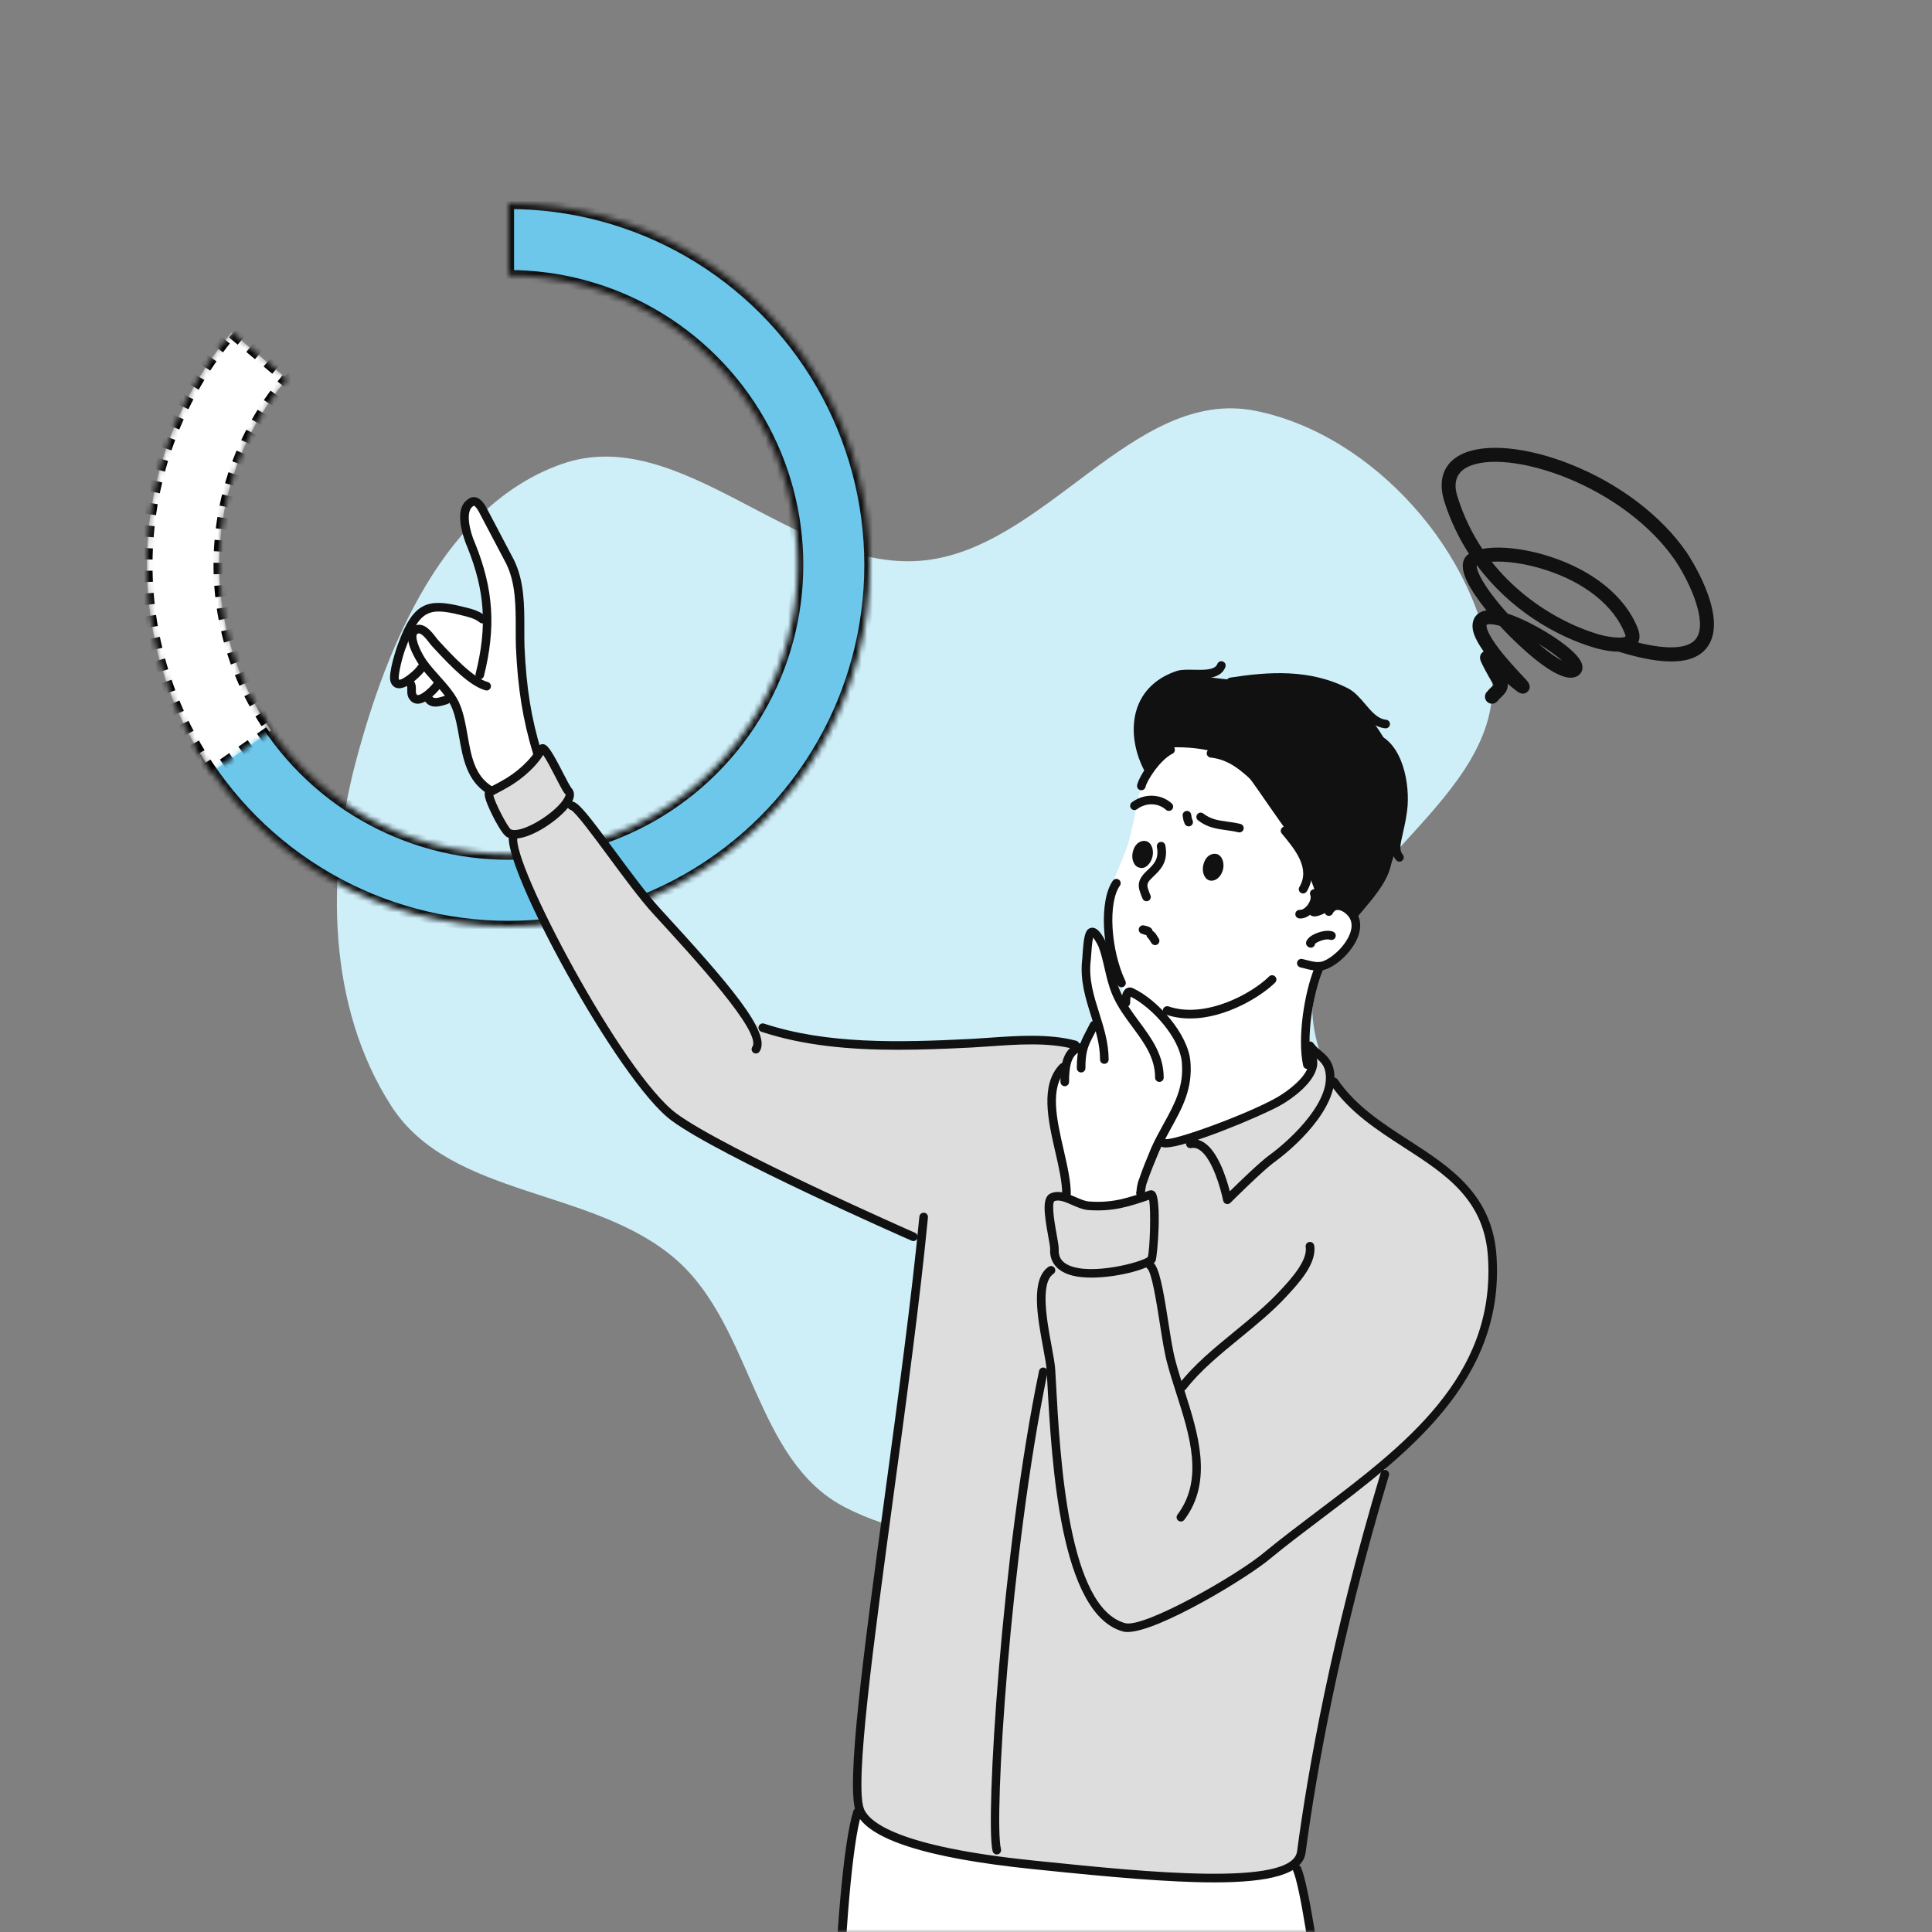 <svg width="342" height="342" viewBox="0 0 342 342" fill="none" xmlns="http://www.w3.org/2000/svg">
<rect x="0" y="0" width="342" height="342" fill="#808080" stroke="none"/>
<mask id="mask0_387_6298" style="mask-type:alpha" maskUnits="userSpaceOnUse" x="0" y="0" width="342" height="342">
<rect width="342" height="342" fill="#D9D9D9"/>
</mask>
<g mask="url(#mask0_387_6298)">
<g clip-path="url(#clip0_387_6298)">
<path fill-rule="evenodd" clip-rule="evenodd" d="M205.45 267.147C224.623 261.44 249.288 254.614 254.977 235.464C261.097 214.858 230.686 197.944 232.367 176.523C234.105 154.385 266.247 141.508 264.085 119.413C262.006 98.177 243.164 76.887 222.207 72.717C200.526 68.403 184.913 97.574 162.862 99.272C140.529 100.992 120.428 74.663 99.324 82.18C78.801 89.49 68.546 113.818 62.98 134.849C57.646 155.01 57.979 178.264 69.263 195.785C79.836 212.201 105.171 210.14 119.804 223.08C133.298 235.014 133.569 258.582 149.595 266.828C166.477 275.514 187.231 272.569 205.45 267.147Z" fill="#CEEEF8"/>
<mask id="path-4-inside-1_387_6298" fill="white">
<path d="M90 36C101.234 36 112.271 38.957 122 44.574C131.729 50.191 139.808 58.271 145.426 68C151.043 77.729 154 88.766 154 100C154 111.234 151.043 122.271 145.426 132C139.808 141.729 131.729 149.808 122 155.426C112.271 161.043 101.234 164 90 164C78.766 164 67.729 161.043 58 155.426C48.271 149.808 40.191 141.729 34.574 132L45.66 125.6C50.153 133.383 56.617 139.847 64.4 144.34C72.183 148.834 81.013 151.2 90 151.2C98.987 151.2 107.817 148.834 115.6 144.341C123.383 139.847 129.847 133.383 134.34 125.6C138.834 117.817 141.2 108.987 141.2 100C141.2 91.013 138.834 82.183 134.341 74.4C129.847 66.617 123.383 60.153 115.6 55.66C107.817 51.166 98.987 48.8 90 48.8L90 36Z"/>
</mask>
<path d="M90 36C101.234 36 112.271 38.957 122 44.574C131.729 50.191 139.808 58.271 145.426 68C151.043 77.729 154 88.766 154 100C154 111.234 151.043 122.271 145.426 132C139.808 141.729 131.729 149.808 122 155.426C112.271 161.043 101.234 164 90 164C78.766 164 67.729 161.043 58 155.426C48.271 149.808 40.191 141.729 34.574 132L45.66 125.6C50.153 133.383 56.617 139.847 64.4 144.34C72.183 148.834 81.013 151.2 90 151.2C98.987 151.2 107.817 148.834 115.6 144.341C123.383 139.847 129.847 133.383 134.34 125.6C138.834 117.817 141.2 108.987 141.2 100C141.2 91.013 138.834 82.183 134.341 74.4C129.847 66.617 123.383 60.153 115.6 55.66C107.817 51.166 98.987 48.8 90 48.8L90 36Z" fill="#6CC7EB" stroke="#111111" stroke-width="2" mask="url(#path-4-inside-1_387_6298)"/>
<mask id="path-5-inside-2_387_6298" fill="white">
<path d="M37.537 136.656C29.468 125.107 25.435 111.219 26.064 97.144C26.692 83.07 31.948 69.596 41.014 58.812L50.812 67.05C43.558 75.677 39.354 86.456 38.851 97.715C38.348 108.975 41.575 120.086 48.03 129.325L37.537 136.656Z"/>
</mask>
<path d="M37.537 136.656C29.468 125.107 25.435 111.219 26.064 97.144C26.692 83.07 31.948 69.596 41.014 58.812L50.812 67.05C43.558 75.677 39.354 86.456 38.851 97.715C38.348 108.975 41.575 120.086 48.03 129.325L37.537 136.656Z" fill="white" stroke="black" stroke-width="2" stroke-dasharray="2 2" mask="url(#path-5-inside-2_387_6298)"/>
<path fill-rule="evenodd" clip-rule="evenodd" d="M235.693 404.877C235.693 404.877 236.454 384.165 235.998 377.617C235.541 371.068 234.322 359.799 233.866 355.078C233.256 350.357 232.343 343.047 231.581 339.849C230.82 336.651 229.297 330.102 229.297 330.102L151.781 320.812C151.781 320.812 150.411 326.143 150.106 330.711C149.801 335.28 148.431 350.357 148.126 355.23C147.822 360.103 147.669 370.002 147.517 375.637C147.365 381.272 148.583 392.237 149.04 395.435C149.497 398.633 151.02 405.029 151.02 405.029L235.693 404.877Z" fill="white"/>
<path fill-rule="evenodd" clip-rule="evenodd" d="M95.281 133.343C95.281 133.343 94.215 131.059 93.606 127.556C92.997 124.053 92.083 116.743 91.931 113.088C91.779 109.434 91.931 103.951 91.322 101.971C90.865 99.992 88.581 96.946 87.21 93.748C85.839 90.702 84.925 89.484 84.164 88.874C83.25 88.418 82.641 89.027 82.337 90.245C82.032 91.463 82.032 92.377 82.946 95.27C83.707 98.316 85.23 98.925 85.535 102.58C85.839 106.235 86.905 110.347 85.839 109.434C84.773 108.672 80.204 107.606 78.377 107.149C76.55 106.845 74.57 107.149 73.656 108.824C72.743 110.5 72.59 110.347 71.372 113.85C70.153 117.353 70.001 118.419 70.001 119.637C69.849 120.855 70.763 121.617 71.676 120.855C72.742 120.094 72.894 121.464 72.894 122.53C72.894 123.597 73.961 124.053 74.722 123.597C75.484 123.14 75.94 123.444 76.549 124.206C77.159 124.815 76.702 124.663 78.377 124.206C80.052 123.749 80.509 123.14 81.118 126.033C81.727 128.927 82.032 132.886 83.403 135.475C84.773 138.064 86.905 139.892 86.905 139.892C86.905 139.892 89.799 138.064 91.169 137.303C92.54 136.693 95.281 133.343 95.281 133.343Z" fill="white"/>
<path fill-rule="evenodd" clip-rule="evenodd" d="M244.83 261.114C245.744 257.459 250.465 254.718 253.815 250.758C258.079 245.885 261.125 239.641 263.409 233.093C264.628 229.59 264.628 223.194 263.714 218.473C262.952 214.665 261.43 212.381 260.211 211.01C259.754 210.401 257.165 208.117 254.12 205.833C250.312 203.091 245.439 200.046 241.632 197C238.434 194.411 237.215 192.736 236.149 191.213C235.845 190.756 235.693 189.385 234.779 188.015C233.865 186.492 232.19 185.121 231.733 184.969C222.748 180.857 202.036 186.949 190.158 184.512C188.787 184.207 186.198 183.598 182.239 183.75C174.929 184.055 163.812 185.273 153.76 184.817C146.298 184.512 137.922 182.989 134.572 181.618C134.267 181.466 133.049 181.009 131.983 179.639C130.308 177.811 128.023 174.613 125.13 171.263C121.932 167.608 117.972 163.496 114.317 158.927C111.119 154.968 107.616 149.637 104.723 146.287C103.505 144.764 102.286 143.394 101.22 142.175C100.611 141.414 101.22 140.195 100.611 139.586C98.631 137.302 96.347 131.82 95.738 131.82C94.063 131.667 94.976 132.886 94.367 134.256C93.606 135.779 91.474 136.845 90.408 137.607C87.514 139.739 85.991 140.043 86.296 140.957C86.753 142.328 88.428 144.307 90.255 147.81C90.712 148.724 91.017 150.856 91.93 152.988C95.281 160.907 100.611 171.415 105.637 179.639C111.119 188.319 116.145 194.411 117.058 195.781C117.515 196.543 122.845 200.35 130.155 204.005C137.161 207.508 146.603 211.924 153.303 214.97C159.09 217.559 162.441 218.93 162.745 219.691C163.202 220.757 158.633 253.956 157.568 262.485C155.436 279.998 152.085 299.186 151.628 312.131C151.476 315.634 150.105 320.507 154.217 322.791C155.892 323.705 156.197 324.924 158.786 325.685C171.578 329.34 194.422 332.081 209.346 332.538C215.743 332.843 221.225 331.929 222.9 331.777C228.383 331.167 229.753 332.538 230.21 327.36C230.667 322.335 234.474 302.841 238.281 286.699C241.023 274.515 243.916 264.921 244.83 261.114Z" fill="#DDDDDD"/>
<path fill-rule="evenodd" clip-rule="evenodd" d="M248.638 140.502C247.877 135.476 244.983 129.384 240.414 124.663C238.13 122.227 234.78 121.161 233.104 120.704C229.297 119.638 222.444 121.313 213.611 119.79C211.022 119.333 207.215 119.942 205.54 121.008C202.951 122.684 201.428 126.339 201.123 129.08C200.819 132.735 202.646 135.324 203.103 136.085C205.54 140.349 221.835 158.929 226.251 164.411C228.079 166.543 238.739 162.279 240.11 161.67C241.176 161.213 244.222 157.558 245.897 153.903C247.877 148.573 248.943 143.091 248.638 140.502Z" fill="#111111"/>
<path fill-rule="evenodd" clip-rule="evenodd" d="M232.038 160.603C233.865 158.471 232.19 156.796 231.277 153.598C230.667 150.857 228.992 148.877 226.556 145.374C224.271 142.176 221.073 137.303 219.398 135.475C216.504 132.582 210.717 132.277 208.281 132.277C205.844 132.277 203.255 136.085 202.189 138.826C201.275 141.262 200.666 146.593 199.448 150.095C197.925 154.512 195.945 157.253 195.945 161.06C195.945 163.954 197.468 170.35 198.382 173.396C198.839 175.071 199.296 179.183 196.859 174.309C196.554 173.7 196.098 170.198 195.184 168.066C194.27 165.934 193.204 165.02 193.052 165.172C192.443 165.324 192.29 169.132 192.747 173.091C193.204 175.985 194.27 179.03 194.575 180.858C194.727 181.772 190.92 184.513 188.331 188.32C186.503 191.061 185.742 195.173 186.046 195.935C186.808 198.219 187.874 202.94 188.483 206.747C188.788 208.879 187.874 210.402 189.397 211.773C192.747 214.819 202.798 213.753 202.341 211.621C201.885 209.793 205.235 202.635 205.539 202.635C207.367 202.635 221.987 198.371 228.688 193.803C230.972 192.28 232.8 190.757 232.343 189.234C231.734 187.254 231.581 184.513 232.038 180.706C232.495 176.746 233.561 171.721 234.018 171.264C234.932 170.502 236.759 170.35 237.52 169.588C239.5 168.066 240.262 166.086 240.566 164.563C241.023 161.822 237.825 159.385 235.997 160.756C231.733 163.649 231.277 161.517 232.038 160.603Z" fill="white"/>
<path d="M202.038 139.89C202.388 139.89 202.703 139.649 202.782 139.294C203.033 138.154 205.341 134.521 207.556 133.415C207.932 133.226 208.084 132.769 207.896 132.393C207.707 132.017 207.251 131.866 206.875 132.052C204.244 133.367 201.646 137.376 201.295 138.963C201.204 139.374 201.463 139.781 201.873 139.872C201.93 139.884 201.985 139.89 202.038 139.89Z" fill="#111111"/>
<path d="M210.686 180.288C217.081 180.288 223.39 176.267 225.723 173.933C226.021 173.635 226.021 173.153 225.723 172.856C225.426 172.558 224.944 172.558 224.647 172.856C221.693 175.811 213.443 180.402 206.852 178.156C206.457 178.027 206.022 178.234 205.885 178.632C205.75 179.031 205.963 179.463 206.361 179.599C207.777 180.081 209.235 180.288 210.686 180.288Z" fill="#111111"/>
<path d="M198.533 174.766C198.643 174.766 198.753 174.742 198.859 174.693C199.239 174.513 199.401 174.058 199.222 173.679C196.595 168.135 196.109 159.765 198.24 156.783C198.484 156.441 198.405 155.965 198.063 155.72C197.719 155.477 197.245 155.553 197 155.897C194.562 159.31 194.972 168.267 197.844 174.331C197.975 174.606 198.249 174.766 198.533 174.766Z" fill="#111111"/>
<path d="M233.251 171.822C233.595 171.822 233.953 171.787 234.335 171.703C236.556 171.087 239.197 168.596 240.259 166.141C240.933 164.585 240.956 163.127 240.327 161.924C239.746 160.764 238.263 159.551 236.795 159.551C235.826 159.551 235.031 160.074 234.555 161.025C234.368 161.401 234.52 161.857 234.896 162.046C235.274 162.235 235.729 162.082 235.918 161.706C236.2 161.139 236.554 161.074 236.795 161.074C237.598 161.074 238.607 161.89 238.971 162.619C239.494 163.618 239.2 164.755 238.862 165.535C237.896 167.766 235.507 169.798 233.966 170.226C233.111 170.416 232.357 170.22 231.404 169.975C231.123 169.902 230.833 169.827 230.528 169.759C230.112 169.671 229.71 169.928 229.619 170.338C229.529 170.748 229.787 171.154 230.198 171.246C230.485 171.31 230.757 171.38 231.022 171.448C231.758 171.639 232.467 171.822 233.251 171.822Z" fill="#111111"/>
<path d="M232.037 167.76C232.434 167.76 232.76 167.455 232.795 167.067C232.865 167.003 232.942 166.942 232.987 166.918C233.731 166.472 234.852 166.148 235.451 166.35C235.848 166.486 236.28 166.268 236.415 165.868C236.547 165.47 236.332 165.038 235.933 164.905C234.642 164.473 232.96 165.16 232.254 165.584C232.227 165.599 231.019 166.298 231.214 167.129C231.296 167.473 231.683 167.76 232.037 167.76Z" fill="#111111"/>
<path d="M202.951 159.537C203.065 159.537 203.181 159.512 203.29 159.457C203.666 159.269 203.819 158.813 203.632 158.436C203.493 158.157 203.355 157.736 203.217 157.318C202.898 156.408 203.302 155.975 204.243 155.084C205.346 154.037 206.86 152.605 206.288 149.646C206.208 149.231 205.806 148.968 205.396 149.042C204.982 149.122 204.713 149.522 204.792 149.934C205.207 152.074 204.229 152.999 203.195 153.979C202.271 154.854 201.121 155.942 201.776 157.809C201.936 158.292 202.104 158.784 202.269 159.115C202.402 159.382 202.671 159.537 202.951 159.537Z" fill="#111111"/>
<path d="M206.909 143.547C207.116 143.547 207.323 143.463 207.473 143.297C207.756 142.986 207.733 142.504 207.421 142.221C205.502 140.475 202.531 140.397 200.361 142.024C200.025 142.276 199.957 142.754 200.208 143.09C200.461 143.429 200.938 143.494 201.274 143.243C202.863 142.05 205.018 142.092 206.398 143.349C206.544 143.481 206.726 143.547 206.909 143.547Z" fill="#111111"/>
<path fill-rule="evenodd" clip-rule="evenodd" d="M216.504 153.901C216.808 152.53 216.199 151.312 215.285 151.16C214.219 151.008 213.306 151.769 213.001 153.14C212.696 154.51 213.306 155.729 214.219 155.881C215.285 156.033 216.199 155.119 216.504 153.901Z" fill="#111111"/>
<path fill-rule="evenodd" clip-rule="evenodd" d="M204.016 151.618C204.321 150.247 203.712 149.029 202.798 148.877C201.732 148.724 200.818 149.486 200.514 150.856C200.209 152.227 200.818 153.445 201.732 153.598C202.646 153.902 203.712 152.988 204.016 151.618Z" fill="#111111"/>
<path d="M231.429 189.233C231.482 189.233 231.537 189.227 231.591 189.215C232.003 189.126 232.263 188.72 232.172 188.309C231.178 183.76 232.373 176.129 234.113 171.855C234.272 171.465 234.085 171.022 233.695 170.863C233.309 170.705 232.862 170.89 232.703 171.281C230.876 175.765 229.629 183.809 230.685 188.634C230.763 188.99 231.078 189.233 231.429 189.233Z" fill="#111111"/>
<path d="M206.342 203.121C209.993 203.121 223.184 197.607 226.623 195.685C228.791 194.48 232.602 191.674 233.124 188.802C233.32 187.723 233.04 186.701 232.314 185.846C232.042 185.526 231.564 185.487 231.241 185.759C230.921 186.032 230.882 186.512 231.154 186.833C231.586 187.342 231.74 187.897 231.626 188.53C231.235 190.679 227.976 193.191 225.881 194.354C220.525 197.349 207.786 201.954 206.297 201.637C205.943 201.414 205.524 201.545 205.299 201.903C205.076 202.26 205.237 202.752 205.594 202.975C205.753 203.075 206.007 203.121 206.342 203.121Z" fill="#111111"/>
<path d="M217.267 213.143C217.466 213.143 217.661 213.064 217.805 212.92C217.863 212.862 223.571 207.16 225.628 205.692C230.295 202.281 237.716 194.907 235.968 188.871C235.53 187.444 234.622 186.679 233.821 186.003C233.333 185.593 232.873 185.205 232.509 184.684C232.268 184.339 231.794 184.256 231.449 184.498C231.105 184.739 231.02 185.214 231.263 185.559C231.74 186.24 232.298 186.711 232.839 187.168C233.572 187.786 234.206 188.32 234.509 189.306C236.022 194.532 228.778 201.503 224.735 204.458C223.098 205.627 219.453 209.158 217.699 210.881C217.102 208.555 215.643 203.914 213.192 202.287C212.359 201.732 211.478 201.546 210.562 201.738C210.15 201.823 209.886 202.226 209.972 202.638C210.057 203.05 210.464 203.322 210.872 203.228C211.376 203.126 211.859 203.233 212.35 203.555C214.612 205.056 216.127 210.542 216.52 212.529C216.574 212.806 216.776 213.029 217.045 213.111C217.118 213.133 217.192 213.143 217.267 213.143Z" fill="#111111"/>
<path d="M214.942 333.217C224.542 333.217 230.626 331.852 231.118 327.911C233.048 313.431 237.175 290.094 245.864 261.18C245.986 260.778 245.757 260.353 245.354 260.233C244.952 260.111 244.527 260.34 244.406 260.743C235.688 289.752 231.546 313.176 229.607 327.716C228.816 334.061 202.332 331.337 184.803 329.537L182.925 329.345C159.078 326.904 153.904 322.581 152.943 320.221C151.231 315.986 154.616 290.973 158.2 264.491C160.495 247.536 162.867 230.005 164.265 215.5C164.305 215.082 163.999 214.709 163.579 214.669C163.159 214.65 162.79 214.935 162.748 215.354C161.353 229.83 158.984 247.346 156.691 264.287C152.922 292.133 149.668 316.183 151.531 320.793C153.469 325.549 163.98 328.936 182.77 330.859L184.647 331.052C196.396 332.26 206.902 333.217 214.942 333.217Z" fill="#111111"/>
<path d="M176.452 328.275C176.514 328.275 176.578 328.267 176.641 328.251C177.048 328.147 177.293 327.73 177.189 327.324C175.867 322.18 178.852 274.623 185.421 242.995C185.507 242.583 185.243 242.18 184.831 242.095C184.425 242 184.016 242.272 183.931 242.686C177.325 274.484 174.37 322.471 175.714 327.702C175.803 328.047 176.113 328.275 176.452 328.275Z" fill="#111111"/>
<path d="M151.02 405.637C151.09 405.637 151.161 405.628 151.233 405.607C151.636 405.489 151.869 405.067 151.752 404.662C146.716 387.341 149.35 330.811 152.506 321.046C152.635 320.646 152.417 320.217 152.015 320.088C151.616 319.958 151.187 320.179 151.057 320.579C147.669 331.059 145.135 387.359 150.288 405.088C150.385 405.421 150.69 405.637 151.02 405.637Z" fill="#111111"/>
<path d="M235.694 405.18C236.083 405.18 236.414 404.884 236.451 404.488C238.764 379.515 232.635 335.852 230.297 330.555C230.129 330.171 229.683 329.997 229.294 330.167C228.91 330.336 228.734 330.785 228.905 331.17C231.142 336.24 237.174 380.168 234.935 404.348C234.896 404.766 235.204 405.138 235.623 405.177C235.647 405.178 235.671 405.18 235.694 405.18Z" fill="#111111"/>
<path d="M199.594 288.896C205.03 288.896 221.041 279.178 224.918 275.855C227.791 273.494 230.822 271.204 234.032 268.78C249.119 257.382 266.219 244.464 264.931 222.691C264.353 211.516 256.743 206.603 249.384 201.849C244.747 198.856 239.952 195.759 236.78 191.088C236.544 190.742 236.068 190.652 235.721 190.886C235.373 191.122 235.284 191.597 235.519 191.945C238.865 196.872 243.792 200.053 248.557 203.13C255.919 207.883 262.873 212.373 263.412 222.775C264.652 243.74 248.618 255.852 233.114 267.565C229.891 269.999 226.849 272.299 223.94 274.687C219.219 278.735 202.579 288.212 199.189 287.334C189.091 284.568 187.673 258.512 186.91 244.515L186.807 242.642C186.765 241.595 186.477 240.04 186.144 238.24C185.324 233.813 184.084 227.123 186.475 225.498C186.823 225.261 186.912 224.788 186.676 224.44C186.438 224.091 185.962 224.004 185.619 224.239C182.406 226.423 183.648 233.129 184.646 238.517C184.969 240.26 185.248 241.765 185.286 242.717L185.39 244.596C186.173 258.978 187.631 285.746 198.791 288.804C199.023 288.866 199.292 288.896 199.594 288.896Z" fill="#111111"/>
<path d="M209.041 269.337C209.272 269.337 209.499 269.233 209.65 269.034C214.804 262.203 212.072 253.668 209.663 246.137C209.084 244.33 208.539 242.622 208.103 240.97C207.648 239.376 207.236 236.746 206.8 233.961C205.869 228.012 205.219 224.33 204.041 223.366C203.716 223.1 203.237 223.146 202.971 223.473C202.704 223.797 202.752 224.278 203.078 224.544C203.89 225.209 204.736 230.618 205.295 234.197C205.738 237.029 206.158 239.705 206.635 241.373C207.075 243.049 207.627 244.774 208.211 246.601C210.622 254.13 213.113 261.916 208.433 268.118C208.18 268.452 208.247 268.93 208.583 269.184C208.72 269.287 208.881 269.337 209.041 269.337Z" fill="#111111"/>
<path d="M209.347 246.19C209.575 246.19 209.801 246.087 209.951 245.892C212.429 242.669 216.025 239.725 219.502 236.875C222.359 234.536 225.314 232.115 227.726 229.496L227.92 229.286C229.871 227.176 233.137 223.644 232.638 220.485C232.573 220.068 232.176 219.786 231.767 219.851C231.352 219.917 231.068 220.306 231.133 220.723C231.517 223.151 228.449 226.469 226.801 228.252L226.606 228.464C224.265 231.005 221.354 233.391 218.537 235.697C214.993 238.6 211.33 241.603 208.743 244.964C208.488 245.297 208.55 245.775 208.883 246.032C209.022 246.138 209.185 246.19 209.347 246.19Z" fill="#111111"/>
<path d="M193.198 226.16C198.025 226.161 203.983 224.497 204.56 223.197C204.893 222.315 205.69 212.357 204.453 211.014C204.202 210.742 203.843 210.633 203.504 210.735C203.491 210.738 203.477 210.742 203.462 210.746C199.709 212.048 197.003 212.994 192.801 212.687C192.061 212.635 191.249 212.278 190.391 211.902C188.987 211.286 187.536 210.651 186.077 211.213C184.414 211.817 184.813 214.763 185.559 218.861C185.732 219.807 185.894 220.7 185.894 221.062C185.75 223.45 187.183 225.157 189.933 225.827C190.888 226.06 192.008 226.16 193.198 226.16ZM203.183 222.521C202.063 223.446 193.26 225.796 189.216 223.989C187.905 223.403 187.332 222.486 187.415 221.108C187.417 220.562 187.258 219.691 187.057 218.587C186.788 217.107 186.072 213.178 186.642 212.622C187.508 212.296 188.61 212.782 189.78 213.297C190.719 213.709 191.69 214.134 192.692 214.207C196.981 214.511 199.886 213.591 203.41 212.376C203.776 214.255 203.556 221.182 203.183 222.521Z" fill="#111111"/>
<path d="M201.889 211.936C202.126 211.936 202.567 211.837 202.662 211.114C202.813 209.967 202.94 209.533 203.021 209.371C203.665 207.464 204.434 205.623 205.176 203.843C205.821 202.388 206.572 201.026 207.299 199.707C209.294 196.088 211.178 192.671 210.713 187.79C210.234 182.997 205.027 177.082 200.69 174.994C200.104 174.658 199.627 174.83 199.396 174.963C198.631 175.407 198.532 176.557 198.532 177.507C198.532 177.928 198.873 178.269 199.294 178.269C199.715 178.269 200.055 177.928 200.055 177.507C200.055 176.932 200.106 176.605 200.152 176.425C204.092 178.434 208.781 183.779 209.197 187.939C209.617 192.348 207.926 195.418 205.966 198.972C205.223 200.318 204.456 201.712 203.776 203.241C203.016 205.062 202.239 206.929 201.617 208.791C201.403 209.207 201.258 210.104 201.153 210.916C201.171 210.809 201.266 210.669 201.415 210.565C201.236 210.703 201.122 210.92 201.122 211.164C201.122 211.566 201.434 211.908 201.834 211.933C201.85 211.935 201.87 211.936 201.889 211.936Z" fill="#111111"/>
<path d="M205.236 191.518C205.657 191.518 205.997 191.178 205.997 190.757C205.997 186.715 203.799 183.746 201.674 180.876C200.432 179.198 199.148 177.464 198.322 175.532C197.691 174.035 197.361 172.589 197.01 171.059C196.714 169.76 196.406 168.417 195.9 167.04C195.89 167.015 195.842 166.915 195.83 166.892C195.114 165.437 194.15 163.831 192.922 164.311C192.059 164.658 191.837 165.959 191.638 168.941C191.605 169.448 191.582 169.86 191.544 170.049C191.19 173.63 192.176 176.756 193.128 179.781C193.951 182.39 194.727 184.854 194.727 187.559C194.727 187.98 195.067 188.321 195.488 188.321C195.909 188.321 196.25 187.98 196.25 187.559C196.25 184.621 195.402 181.927 194.581 179.323C193.632 176.313 192.737 173.468 193.049 170.272C193.082 170.125 193.118 169.638 193.158 169.042C193.204 168.361 193.311 166.749 193.509 165.977C193.708 166.215 194.026 166.676 194.464 167.564C194.943 168.852 195.227 170.089 195.526 171.398C195.875 172.925 196.235 174.503 196.919 176.129C197.819 178.227 199.156 180.034 200.45 181.782C202.52 184.578 204.474 187.217 204.474 190.757C204.474 191.178 204.815 191.518 205.236 191.518Z" fill="#111111"/>
<path d="M191.377 189.843C191.798 189.843 192.139 189.502 192.139 189.082C192.139 186.051 192.623 185.123 193.684 183.09C193.885 182.705 194.105 182.284 194.343 181.808C194.53 181.431 194.378 180.975 194.002 180.786C193.624 180.597 193.169 180.75 192.98 181.127C192.747 181.594 192.531 182.007 192.333 182.385C191.225 184.508 190.616 185.677 190.616 189.082C190.616 189.502 190.956 189.843 191.377 189.843Z" fill="#111111"/>
<path d="M188.483 192.28C188.904 192.28 189.244 191.94 189.244 191.519C189.244 189.184 189.488 186.719 191.3 186.154C191.701 186.028 191.924 185.601 191.799 185.199C191.673 184.799 191.252 184.572 190.845 184.7C187.721 185.675 187.721 189.77 187.721 191.519C187.721 191.94 188.062 192.28 188.483 192.28Z" fill="#111111"/>
<path d="M188.787 212.077C189.208 212.077 189.549 211.737 189.549 211.316C189.549 209.049 188.938 206.383 188.291 203.56C187.047 198.129 185.761 192.515 188.725 189.458C189.016 189.157 189.009 188.675 188.707 188.382C188.405 188.09 187.922 188.098 187.63 188.399C184.092 192.048 185.533 198.344 186.806 203.899C187.434 206.637 188.026 209.222 188.026 211.316C188.026 211.737 188.366 212.077 188.787 212.077Z" fill="#111111"/>
<path d="M158.955 185.832C163.257 185.832 167.641 185.649 172.075 185.424C173.092 185.369 174.152 185.295 175.241 185.219C180.103 184.874 185.613 184.487 190.112 185.704C190.523 185.814 190.937 185.573 191.045 185.168C191.156 184.762 190.916 184.344 190.51 184.235C185.761 182.953 180.117 183.348 175.134 183.699C174.054 183.775 173.003 183.849 171.994 183.904C158.977 184.565 146.37 184.853 135.268 181.201C134.872 181.064 134.439 181.287 134.307 181.685C134.175 182.085 134.392 182.515 134.792 182.646C142.325 185.124 150.477 185.832 158.955 185.832Z" fill="#111111"/>
<path d="M161.681 219.691C161.974 219.691 162.254 219.521 162.378 219.236C162.546 218.85 162.372 218.401 161.987 218.232C161.651 218.084 128.308 203.421 119.795 197.148C110.152 190.067 90.447 152.487 91.602 148.159C91.711 147.753 91.468 147.335 91.062 147.226C90.65 147.125 90.238 147.362 90.13 147.766C88.702 153.114 109.431 191.426 118.892 198.374C127.541 204.747 159.997 219.021 161.375 219.627C161.474 219.67 161.578 219.691 161.681 219.691Z" fill="#111111"/>
<path d="M133.81 186.494C134.053 186.494 134.291 186.378 134.439 186.162C136.685 182.881 128.935 174.01 116.858 160.851C114.526 158.311 111.504 154.217 108.837 150.604C104.286 144.436 102.461 142.086 101.356 141.885C100.953 141.819 100.547 142.083 100.471 142.499C100.399 142.901 100.656 143.287 101.052 143.377C101.89 143.754 105.063 148.052 107.612 151.509C110.3 155.152 113.348 159.282 115.736 161.881C122.909 169.696 134.912 182.774 133.181 185.303C132.945 185.649 133.032 186.123 133.38 186.362C133.511 186.451 133.662 186.494 133.81 186.494Z" fill="#111111"/>
<path d="M91.078 148.454C94.216 148.454 99.137 144.974 100.825 142.63C102.049 140.93 101.567 139.956 101.17 139.528C100.931 139.263 100.284 138.008 99.763 136.999C97.632 132.863 96.93 131.74 96.056 131.723C95.734 131.736 95.404 131.894 95.229 132.203C95.226 132.21 95.221 132.218 95.218 132.224C94.046 134.435 91.481 136.821 88.68 138.305C88.442 138.458 88.083 138.641 87.699 138.837C86.766 139.319 86.299 139.571 86.061 139.81C86.017 139.855 85.978 139.904 85.947 139.957C85.715 140.343 85.746 140.872 86.054 141.781C86.533 143.201 88.722 147.774 89.821 148.213C90.191 148.378 90.615 148.454 91.078 148.454ZM100.154 140.652C100.135 140.652 100.083 141.053 99.589 141.74C97.733 144.316 92.217 147.619 90.416 146.81C89.817 146.327 87.553 142.037 87.333 140.759C87.61 140.598 88.082 140.354 88.396 140.192C88.844 139.962 89.26 139.745 89.46 139.611C91.534 138.516 94.47 136.314 96.158 133.635C96.789 134.551 97.807 136.528 98.41 137.697C99.513 139.838 99.829 140.409 100.154 140.652Z" fill="#111111"/>
<path d="M86.753 140.652C87.011 140.652 87.262 140.521 87.405 140.284C87.622 139.926 87.507 139.458 87.147 139.239C84.029 137.349 83.413 133.846 82.762 130.139C82.454 128.388 82.136 126.578 81.523 124.996C80.797 123.025 79.25 121.297 77.754 119.626C76.92 118.695 76.133 117.814 75.497 116.913C74.585 115.635 73.459 113.234 73.763 112.367C73.798 112.262 73.852 112.193 74.017 112.145C74.576 111.977 75.425 113.057 75.933 113.712C76.187 114.041 76.42 114.339 76.621 114.539L76.914 114.856C79.853 118.033 83.217 121.48 85.95 122.2C86.35 122.315 86.774 122.065 86.88 121.657C86.987 121.251 86.744 120.835 86.337 120.728C83.804 120.06 79.905 115.847 78.031 113.823L77.717 113.484C77.533 113.298 77.347 113.051 77.137 112.781C76.334 111.74 75.119 110.177 73.568 110.691C72.973 110.86 72.533 111.269 72.325 111.864C71.587 113.97 74.228 117.756 74.255 117.795C74.939 118.764 75.794 119.718 76.62 120.641C78.02 122.206 79.469 123.824 80.1 125.534C80.662 126.989 80.953 128.647 81.261 130.402C81.944 134.282 82.649 138.293 86.359 140.542C86.483 140.616 86.618 140.652 86.753 140.652Z" fill="#111111"/>
<path d="M95.13 134.104C95.203 134.104 95.277 134.094 95.35 134.071C95.753 133.949 95.981 133.525 95.859 133.122C94.017 127.031 93.173 121.788 92.844 114.425C92.813 113.427 92.814 112.386 92.816 111.329C92.82 107.145 92.826 102.819 90.938 99.042L86.361 90.347C85.85 89.322 85.183 88.233 84.187 88.032C83.844 87.96 83.307 87.975 82.756 88.449C79.864 90.444 82.682 96.74 82.71 96.804C85.863 104.613 86.281 110.929 84.187 119.3C84.086 119.708 84.333 120.121 84.742 120.224C85.148 120.321 85.564 120.077 85.665 119.669C87.816 111.066 87.365 104.268 84.11 96.204C83.147 94.085 82.361 90.569 83.684 89.653C83.808 89.553 83.864 89.515 83.887 89.525C83.98 89.543 84.34 89.709 85.006 91.042L89.583 99.737C91.303 103.178 91.297 107.321 91.293 111.327C91.291 112.401 91.291 113.459 91.323 114.483C91.653 121.896 92.544 127.42 94.401 133.563C94.501 133.891 94.803 134.104 95.13 134.104Z" fill="#111111"/>
<path d="M70.651 121.837C72.422 121.837 74.881 119.229 75.223 118.658C75.44 118.298 75.322 117.829 74.961 117.614C74.606 117.393 74.134 117.514 73.917 117.875C73.454 118.646 71.18 120.494 70.62 120.312C70.385 119.501 71.344 115.796 71.92 114.455C74.238 108.078 75.99 107.529 81.243 108.802L81.732 108.921C82.785 109.172 84.095 109.486 84.887 110.164C85.203 110.435 85.684 110.401 85.96 110.081C86.234 109.763 86.197 109.281 85.877 109.007C84.808 108.09 83.298 107.73 82.086 107.44L81.607 107.324C75.705 105.888 73.133 106.66 70.504 113.894C70.235 114.52 68.692 119.12 69.116 120.606C69.312 121.296 69.793 121.739 70.434 121.824C70.504 121.833 70.577 121.837 70.651 121.837Z" fill="#111111"/>
<path d="M73.949 124.568C73.988 124.568 74.028 124.568 74.068 124.565C75.694 124.467 77.702 122.243 78.117 121.55C78.334 121.19 78.216 120.722 77.855 120.506C77.499 120.287 77.028 120.407 76.811 120.768C76.452 121.366 74.808 122.994 73.976 123.045C73.878 123.042 73.839 123.025 73.801 122.976C73.624 122.79 73.615 122.593 73.621 122.17C73.627 121.798 73.634 121.336 73.45 120.876C73.294 120.485 72.846 120.296 72.461 120.453C72.07 120.609 71.881 121.052 72.037 121.442C72.107 121.617 72.102 121.874 72.098 122.146C72.091 122.676 72.079 123.399 72.662 123.982C72.935 124.342 73.406 124.568 73.949 124.568Z" fill="#111111"/>
<path d="M77.1 125.081C77.733 125.081 78.359 124.888 78.837 124.741L79.195 124.632C79.6 124.516 79.833 124.095 79.717 123.691C79.603 123.286 79.186 123.044 78.776 123.169L78.388 123.286C77.194 123.652 76.746 123.691 76.433 123.194C76.21 122.836 75.736 122.73 75.385 122.952C75.028 123.175 74.92 123.645 75.143 124C75.665 124.836 76.386 125.081 77.1 125.081Z" fill="#111111"/>
<path d="M203.255 165.627C203.535 165.627 203.804 165.473 203.937 165.205C204.124 164.829 203.971 164.372 203.595 164.185L203.29 164.033C203.241 164.008 203.188 163.988 203.137 163.975L202.527 163.822C202.116 163.719 201.706 163.969 201.602 164.375C201.501 164.783 201.747 165.198 202.155 165.3L202.916 165.547C203.025 165.602 203.141 165.627 203.255 165.627Z" fill="#111111"/>
<path d="M204.473 167.303C204.619 167.303 204.766 167.261 204.895 167.175C205.245 166.941 205.34 166.468 205.106 166.119C204.879 165.778 204.788 165.619 204.733 165.525C204.595 165.283 204.535 165.223 204.25 164.938C203.952 164.64 203.471 164.64 203.173 164.938C202.876 165.235 202.876 165.717 203.173 166.015C203.291 166.132 203.346 166.184 203.381 166.229C203.475 166.391 203.579 166.572 203.839 166.963C203.987 167.184 204.228 167.303 204.473 167.303Z" fill="#111111"/>
<path d="M219.398 147.354C219.74 147.354 220.05 147.123 220.138 146.777C220.239 146.369 219.992 145.956 219.583 145.853C218.79 145.656 218.027 145.551 217.288 145.45C215.7 145.232 214.327 145.044 213.015 144.014C212.685 143.756 212.208 143.81 211.946 144.143C211.687 144.473 211.744 144.952 212.075 145.212C213.711 146.497 215.424 146.731 217.081 146.958C217.779 147.053 218.501 147.153 219.214 147.331C219.275 147.346 219.337 147.354 219.398 147.354Z" fill="#111111"/>
<path d="M210.414 146.287C210.509 146.287 210.604 146.269 210.696 146.232C211.087 146.075 211.276 145.632 211.12 145.242C210.959 144.841 210.958 144.822 210.946 144.718C210.933 144.609 210.915 144.457 210.855 144.158C210.773 143.744 210.366 143.476 209.96 143.561C209.548 143.642 209.28 144.044 209.362 144.456C209.408 144.691 209.423 144.81 209.433 144.895C209.466 145.177 209.502 145.296 209.707 145.808C209.826 146.105 210.112 146.287 210.414 146.287Z" fill="#111111"/>
<path d="M206.608 133.647C206.996 133.647 207.328 133.351 207.365 132.956C207.467 131.84 207.844 131.073 208.512 130.61C210.439 129.282 214.569 130.423 218.213 131.43C221.287 132.278 223.941 133.011 225.478 132.371C225.866 132.209 226.049 131.763 225.888 131.375C225.726 130.985 225.275 130.807 224.892 130.964C223.842 131.404 221.185 130.67 218.619 129.962C214.649 128.866 210.152 127.627 207.646 129.358C206.599 130.081 205.994 131.245 205.848 132.816C205.809 133.234 206.117 133.606 206.537 133.644C206.56 133.646 206.584 133.647 206.608 133.647Z" fill="#111111"/>
<path d="M231.583 144.003C231.968 144.003 232.3 143.71 232.339 143.318C232.382 142.9 232.075 142.527 231.658 142.485C228.063 142.125 225.75 139.955 223.301 137.659C220.851 135.363 218.32 132.989 214.452 132.586C214.043 132.543 213.659 132.846 213.616 133.264C213.572 133.682 213.876 134.057 214.294 134.1C217.652 134.45 219.889 136.548 222.258 138.77C224.785 141.139 227.398 143.588 231.506 143.999C231.531 144.002 231.558 144.003 231.583 144.003Z" fill="#111111"/>
<path d="M230.669 158.165C230.926 158.165 231.179 158.033 231.322 157.795C233.874 153.543 230.391 149.364 228.087 146.599C227.818 146.278 227.321 146.214 226.998 146.483C226.675 146.752 226.616 147.213 226.885 147.536L226.916 147.575C229.186 150.298 232.012 153.686 230.016 157.013C229.799 157.372 229.916 157.841 230.278 158.056C230.399 158.131 230.535 158.165 230.669 158.165Z" fill="#111111"/>
<path d="M230.194 162.589C231.097 162.589 232.033 162.03 232.735 161.057C233.343 160.217 233.822 158.933 233.343 157.855C233.172 157.469 232.723 157.298 232.338 157.469C231.954 157.64 231.78 158.09 231.951 158.474C232.125 158.864 231.939 159.56 231.5 160.166C231.084 160.74 230.519 161.093 230.133 161.063C229.714 161.022 229.341 161.326 229.301 161.744C229.258 162.164 229.564 162.535 229.982 162.577C230.053 162.584 230.124 162.589 230.194 162.589Z" fill="#111111"/>
<path d="M203.256 136.846C203.376 136.846 203.496 136.818 203.61 136.758C203.981 136.563 204.126 136.102 203.929 135.731C202.082 132.212 201.697 128.34 202.9 125.376C203.904 122.905 205.897 121.166 208.822 120.21C209.367 120.042 210.299 120.064 211.284 120.085C213.434 120.134 216.121 120.191 216.913 118.077C217.061 117.683 216.862 117.244 216.468 117.097C216.078 116.945 215.635 117.149 215.488 117.542C215.074 118.645 213.077 118.599 211.316 118.562C210.205 118.538 209.152 118.515 208.361 118.758C205.025 119.849 202.652 121.938 201.489 124.804C200.119 128.178 200.528 132.527 202.582 136.438C202.717 136.697 202.982 136.846 203.256 136.846Z" fill="#111111"/>
<path d="M245.288 128.928C245.673 128.928 246.005 128.635 246.044 128.243C246.087 127.825 245.781 127.452 245.363 127.41C243.893 127.263 242.815 125.994 241.676 124.651C240.776 123.592 239.848 122.499 238.638 121.858C231.847 118.384 224.589 118.891 217.757 119.951C217.342 120.017 217.058 120.405 217.122 120.821C217.186 121.236 217.586 121.512 217.992 121.456C224.568 120.43 231.539 119.937 237.936 123.21C238.877 123.708 239.673 124.645 240.514 125.637C241.801 127.151 243.13 128.716 245.211 128.924C245.236 128.927 245.263 128.928 245.288 128.928Z" fill="#111111"/>
<path d="M247.725 152.531C247.894 152.531 248.065 152.475 248.206 152.359C248.532 152.093 248.58 151.614 248.313 151.288C247.674 150.506 247.843 149.631 248.322 147.551C248.568 146.479 248.874 145.146 249.088 143.491C249.676 138.943 248.321 131.47 243.548 129.878C243.148 129.747 242.719 129.962 242.585 130.36C242.452 130.759 242.668 131.19 243.067 131.324C246.856 132.586 248.122 139.088 247.577 143.296C247.374 144.877 247.076 146.171 246.838 147.209C246.35 149.329 245.998 150.861 247.136 152.252C247.286 152.436 247.504 152.531 247.725 152.531Z" fill="#111111"/>
<path d="M239.957 162.278C240.176 162.278 240.394 162.182 240.544 162.001C240.815 161.672 241.102 161.332 241.398 160.981C243.477 158.521 246.062 155.459 246.35 152.295C246.389 151.878 246.08 151.507 245.66 151.468C245.275 151.442 244.871 151.739 244.833 152.159C244.589 154.843 242.174 157.701 240.235 159.999C239.935 160.355 239.643 160.7 239.369 161.031C239.102 161.357 239.148 161.836 239.472 162.103C239.615 162.221 239.786 162.278 239.957 162.278Z" fill="#111111"/>
<path d="M262.924 123.709C262.802 123.325 262.867 122.89 263.137 122.553C263.467 122.14 263.792 121.829 264.053 121.579C264.162 121.475 264.3 121.343 264.386 121.248C264.37 121.215 264.348 121.173 264.317 121.122C263.78 120.213 263.215 119.203 262.765 118.351C262.547 117.937 262.376 117.597 262.257 117.341C262.086 116.973 261.685 116.112 262.427 115.474C262.493 115.417 262.564 115.369 262.638 115.328C260.813 112.74 260.57 111.402 260.689 110.396C260.844 109.094 261.747 108.241 263.136 108.053C261.658 106.222 260.481 104.496 259.78 103.087C258.267 100.045 259.078 98.664 260.024 98.04C260.028 98.038 260.032 98.035 260.036 98.033C258.265 95.297 256.774 92.229 255.689 88.817C254.979 86.585 254.429 82.526 258.729 80.416C262.851 78.392 270.296 79.093 278.157 82.244C286.692 85.665 294.137 91.339 298.585 97.812C298.661 97.924 306.233 109.073 302.236 114.525C299.944 117.651 294.796 117.921 286.499 115.35C284.826 115.359 283.068 114.903 282.325 114.685C275.378 112.643 267.261 107.885 261.455 100.075C261.442 100.083 261.43 100.09 261.418 100.098C261.31 100.536 261.813 102.595 265.443 106.965C265.897 107.511 266.375 108.063 266.871 108.613C269.519 109.479 272.275 111.041 273.302 111.65C275.208 112.782 279.686 115.642 280.094 117.771C280.272 118.699 279.795 119.51 278.88 119.836C276.983 120.514 273.61 118.607 268.857 114.168C267.685 113.073 266.553 111.931 265.501 110.788C265.493 110.786 265.486 110.784 265.478 110.782C263.645 110.278 263.168 110.598 263.164 110.601C263.169 110.601 263.155 110.633 263.147 110.696C263.116 110.956 263.184 112.028 265.36 114.874C266.775 116.725 268.5 118.563 269.53 119.661C269.829 119.979 270.071 120.238 270.235 120.421C271.071 121.351 270.814 122.01 270.451 122.399C270.218 122.648 269.568 123.145 268.557 122.387C268.387 122.26 268.143 122.067 267.789 121.779C267.538 121.575 267.239 121.33 266.882 121.036C267.03 122.168 266.267 122.898 265.764 123.379C265.534 123.599 265.296 123.827 265.068 124.112C264.641 124.646 263.862 124.73 263.328 124.299C263.131 124.14 262.995 123.933 262.924 123.709ZM300.236 106.735C300.152 106.469 300.064 106.211 299.974 105.961C298.932 103.058 297.33 100.357 296.548 99.218C292.372 93.14 285.336 87.794 277.244 84.551C270.122 81.696 263.283 80.949 259.821 82.648C256.795 84.133 257.737 87.094 258.046 88.067C259.09 91.348 260.547 94.388 262.405 97.168C265.38 96.605 269.826 97.066 274.307 98.505C282.044 100.989 287.739 105.639 289.932 111.262C290.365 112.374 290.258 113.183 289.985 113.749C295.332 115.071 298.929 114.839 300.241 113.05C301.367 111.514 300.925 108.9 300.236 106.735ZM287.681 112.314C287.666 112.268 287.648 112.217 287.627 112.162C285.708 107.241 280.58 103.125 273.558 100.871C269.854 99.681 266.421 99.28 264.061 99.445C265.666 101.476 267.506 103.348 269.576 105.056C274.977 109.511 280.314 111.507 283.015 112.301C284.112 112.623 285.494 112.848 286.498 112.866C286.595 112.854 286.695 112.853 286.795 112.865C287.244 112.853 287.587 112.789 287.747 112.66C287.749 112.606 287.738 112.492 287.681 112.314ZM276.569 116.98C275.593 116.111 274.065 115.002 272.326 113.945C272.552 114.138 272.777 114.325 272.999 114.506C274.577 115.793 275.748 116.55 276.569 116.98Z" fill="#111111"/>
</g>
</g>
<defs>
<clipPath id="clip0_387_6298">
<rect x="-366" width="732" height="342" rx="20" fill="white"/>
</clipPath>
</defs>
</svg>
